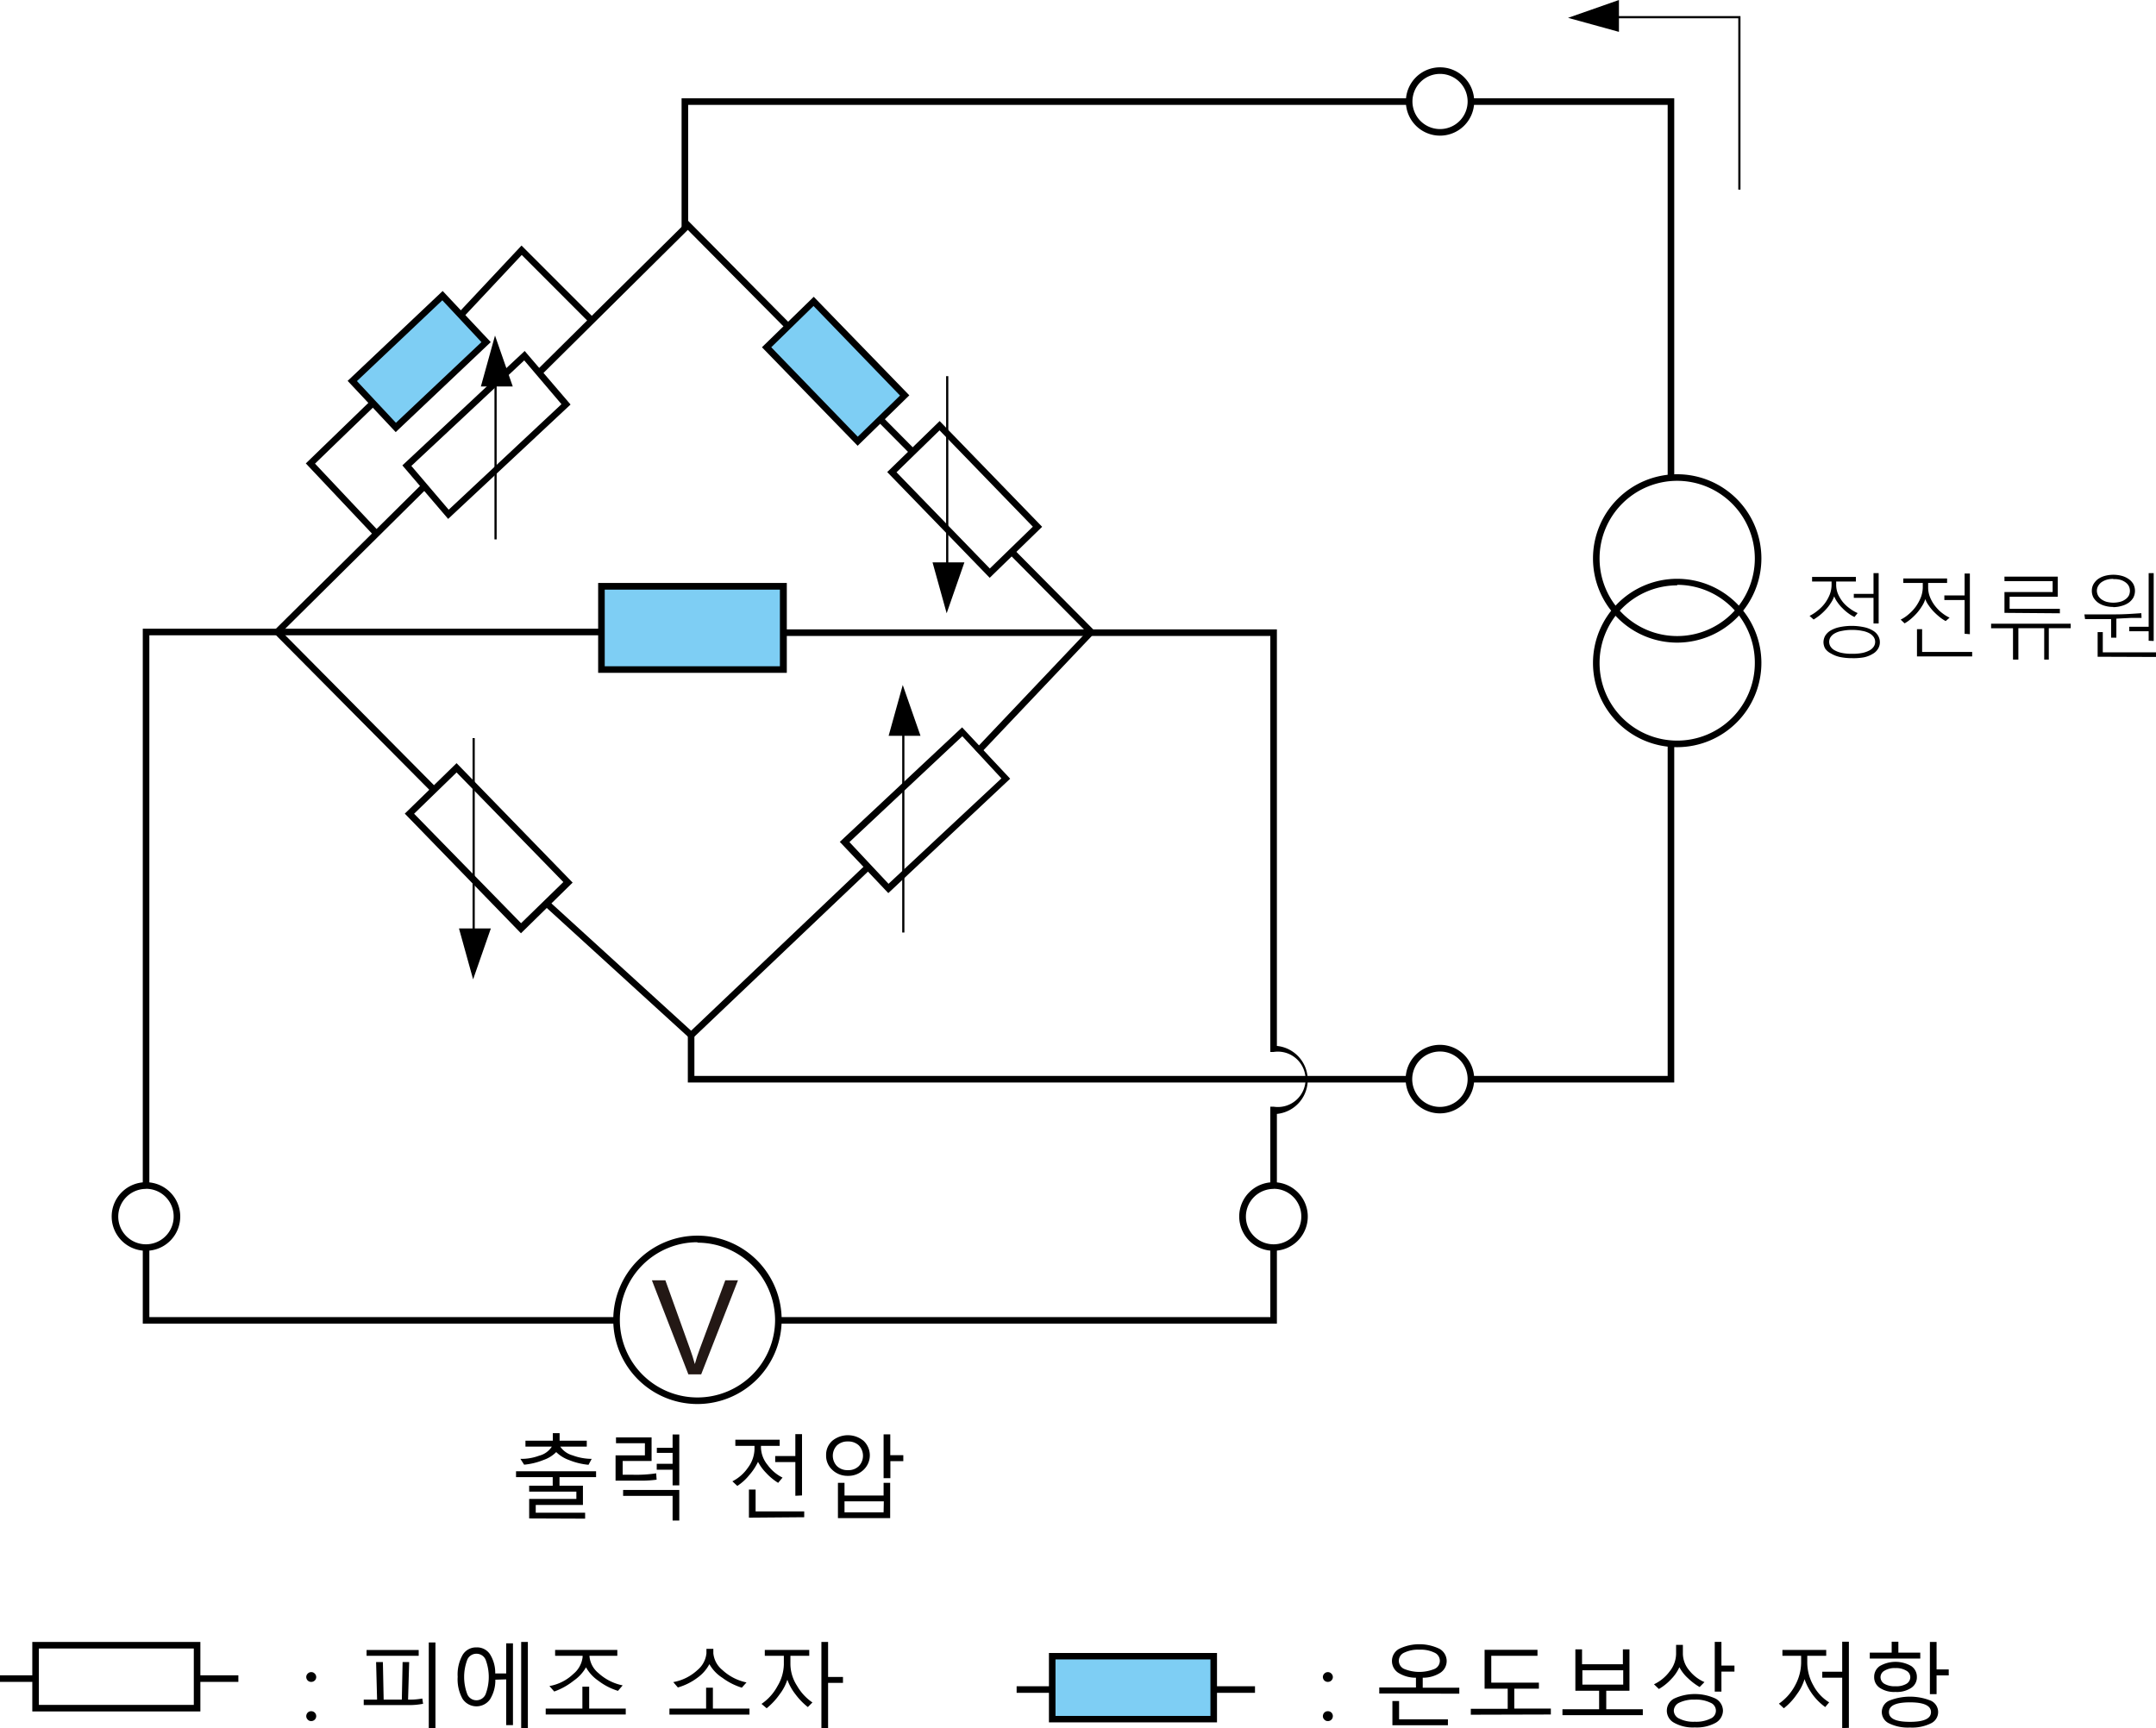 <svg xmlns="http://www.w3.org/2000/svg" viewBox="0 0 196.91 157.86"><defs><style>.cls-1{fill:#7ecef4;}.cls-2{fill:#231815;}</style></defs><path d="M35.64,125a3.13,3.13,0,1,1,3.12-3.12A3.12,3.12,0,0,1,35.64,125Zm0-5.65a2.53,2.53,0,1,0,2.52,2.53A2.52,2.52,0,0,0,35.64,119.34Z" transform="translate(-22.3 -10.75)"/><polygon points="34.17 48.95 27.93 42.33 33.84 36.61 34.26 37.04 28.77 42.35 34.6 48.54 34.17 48.95"/><polygon points="53.84 29.49 47.65 23.29 42.25 29.05 41.81 28.64 47.63 22.43 54.26 29.06 53.84 29.49"/><rect x="44.9" y="61.54" width="18.85" height="0.6" transform="translate(-50.09 45.4) rotate(-44.74)"/><polygon points="49.39 34.31 48.97 33.88 62.83 20.15 72.22 29.63 71.79 30.05 62.82 21 49.39 34.31"/><rect x="103.89" y="48.46" width="0.6" height="4.18" transform="translate(-27.68 77.29) rotate(-44.77)"/><polygon points="89.49 68.88 89.05 68.47 99.23 57.73 92.22 50.65 92.64 50.22 100.07 57.72 89.49 68.88"/><polygon points="63.13 94.97 49.72 82.74 50.12 82.3 63.12 94.15 79.07 78.98 79.48 79.42 63.13 94.97"/><rect x="54.47" y="65.53" width="0.6" height="20.28" transform="translate(-59.7 49.76) rotate(-44.76)"/><path d="M138.62,125a3.13,3.13,0,1,1,3.12-3.12A3.12,3.12,0,0,1,138.62,125Zm0-5.65a2.53,2.53,0,1,0,2.53,2.53A2.52,2.52,0,0,0,138.62,119.34Z" transform="translate(-22.3 -10.75)"/><polygon points="13.64 108.3 13.04 108.3 13.04 57.43 54.95 57.43 54.95 58.03 13.64 58.03 13.64 108.3"/><path d="M138.92,119h-.6v-7.16h.3a2.53,2.53,0,1,0,0-5h-.3v-38H93.78v-.6h45.14v38.05a3.12,3.12,0,0,1,0,6.21Z" transform="translate(-22.3 -10.75)"/><rect x="18.17" y="153.03" width="3.6" height="0.6"/><rect y="153.03" width="3.17" height="0.6"/><path d="M153.82,112.45a3.13,3.13,0,1,1,3.12-3.13A3.13,3.13,0,0,1,153.82,112.45Zm0-5.65a2.53,2.53,0,1,0,2.52,2.52A2.52,2.52,0,0,0,153.82,106.8Z" transform="translate(-22.3 -10.75)"/><path d="M153.82,23.14A3.12,3.12,0,1,1,156.94,20,3.12,3.12,0,0,1,153.82,23.14Zm0-5.64A2.52,2.52,0,1,0,156.34,20,2.52,2.52,0,0,0,153.82,17.5Z" transform="translate(-22.3 -10.75)"/><polygon points="128.7 98.88 62.82 98.88 62.82 94.56 63.42 94.56 63.42 98.28 128.7 98.28 128.7 98.88"/><polygon points="62.85 20.89 62.25 20.89 62.25 8.98 128.7 8.98 128.7 9.58 62.85 9.58 62.85 20.89"/><polygon points="45.21 30.65 43.92 35.3 46.83 35.3 45.21 30.65"/><polygon points="43.21 89.46 41.92 84.81 44.83 84.81 43.21 89.46"/><polygon points="86.46 56.02 85.17 51.37 88.08 51.37 86.46 56.02"/><polygon points="82.45 62.57 81.16 67.21 84.07 67.21 82.45 62.57"/><rect x="45.16" y="33.88" width="0.2" height="15.39"/><rect x="86.41" y="34.36" width="0.2" height="18.62"/><rect x="82.4" y="66.56" width="0.2" height="18.62"/><polygon points="143.21 1.63 147.86 2.91 147.86 0 143.21 1.63"/><polygon points="158.96 17.32 158.76 17.32 158.76 1.67 147.2 1.67 147.2 1.47 158.96 1.47 158.96 17.32"/><rect x="43.16" y="67.42" width="0.2" height="18.62"/><path d="M103.43,92.33,99,87.65l11.17-10.46,4.39,4.69Zm-3.55-4.66,3.57,3.81,10.31-9.63L110.19,78Z" transform="translate(-22.3 -10.75)"/><polygon class="cls-1" points="78.33 40.3 82.63 36.11 74.31 27.51 70.02 31.7 78.33 40.3"/><path d="M100.63,51.47l-8.74-9,4.73-4.61,8.73,9Zm-7.89-9,7.9,8.17,3.86-3.76-7.9-8.18Z" transform="translate(-22.3 -10.75)"/><path d="M112.69,63.53l-9.36-9.66,4.79-4.66,9.36,9.66Zm-8.51-9.64,8.52,8.79,3.93-3.82-8.52-8.8Z" transform="translate(-22.3 -10.75)"/><path d="M69.88,96,59.27,85.07,64,80.46,74.6,91.37ZM60.12,85.08l9.77,10,3.86-3.76L64,81.31Z" transform="translate(-22.3 -10.75)"/><path d="M63.23,58.15l-4.18-4.89L70.22,42.81l4.19,4.89Zm-3.36-4.84,3.41,4,10.3-9.64-3.4-4Z" transform="translate(-22.3 -10.75)"/><polygon class="cls-1" points="44.39 31.25 40.41 27 32.17 34.8 36.15 39.05 44.39 31.25"/><path d="M58.44,50.22l-4.39-4.68,8.68-8.21L67.12,42ZM54.9,45.56l3.56,3.81L66.27,42,62.7,38.18Z" transform="translate(-22.3 -10.75)"/><rect class="cls-1" x="54.93" y="53.54" width="16.62" height="7.62"/><path d="M94.16,72.21H76.93V64H94.16Zm-16.63-.6h16v-7h-16Z" transform="translate(-22.3 -10.75)"/><path d="M40.6,167.08H25.25v-6.35H40.6Zm-14.75-.6H40v-5.15H25.85Z" transform="translate(-22.3 -10.75)"/><path d="M175.48,69.45a7.69,7.69,0,1,1,7.69-7.69A7.7,7.7,0,0,1,175.48,69.45Zm0-14.78a7.09,7.09,0,1,0,7.09,7.09A7.1,7.1,0,0,0,175.48,54.67Z" transform="translate(-22.3 -10.75)"/><path d="M175.48,79a7.69,7.69,0,1,1,7.69-7.69A7.7,7.7,0,0,1,175.48,79Zm0-14.78a7.09,7.09,0,1,0,7.09,7.09A7.1,7.1,0,0,0,175.48,64.17Z" transform="translate(-22.3 -10.75)"/><polygon points="152.91 43.62 152.31 43.62 152.31 9.58 134.34 9.58 134.34 8.98 152.91 8.98 152.91 43.62"/><polygon points="152.91 98.88 134.34 98.88 134.34 98.28 152.31 98.28 152.31 68.11 152.91 68.11 152.91 98.88"/><path d="M86,139a7.69,7.69,0,1,1,7.69-7.69A7.7,7.7,0,0,1,86,139Zm0-14.78a7.09,7.09,0,1,0,7.09,7.09A7.1,7.1,0,0,0,86,124.26Z" transform="translate(-22.3 -10.75)"/><polygon points="116.62 120.91 71.05 120.91 71.05 120.31 116.02 120.31 116.02 113.94 116.62 113.94 116.62 120.91"/><polygon points="56.27 120.91 13.04 120.91 13.04 113.94 13.64 113.94 13.64 120.31 56.27 120.31 56.27 120.91"/><path class="cls-2" d="M85.17,136.29l-3.33-8.59h1.23l2.24,6.24q.27.75.45,1.41c.13-.47.28-.94.46-1.41l2.32-6.24H89.7l-3.36,8.59Z" transform="translate(-22.3 -10.75)"/><g id="日本語テキスト"><path d="M50.73,163.49a.4.4,0,0,1,.31.13.43.43,0,0,1,.14.32.42.42,0,0,1-.13.31.44.44,0,0,1-.32.13.44.44,0,0,1-.33-.13.46.46,0,0,1-.13-.31.43.43,0,0,1,.14-.32A.42.42,0,0,1,50.73,163.49Zm0,3.57a.45.45,0,1,1,0,.9.41.41,0,0,1-.32-.13.45.45,0,0,1-.14-.32.48.48,0,0,1,.13-.32A.44.44,0,0,1,50.73,167.06Z" transform="translate(-22.3 -10.75)"/><path d="M60.94,166.38a6.55,6.55,0,0,1-1.28.12H55.52V166h1.22l-.09-3.43h.62l.07,3.43H59l.07-3.43h.6L59.57,166a6.3,6.3,0,0,0,1.3-.1ZM55.78,162v-.53h4.76V162Zm5.68,6.65v-7.87h.61v7.87Z" transform="translate(-22.3 -10.75)"/><path d="M67.54,164.18a3.29,3.29,0,0,1-.49,1.8,1.52,1.52,0,0,1-2.51-.06,3.67,3.67,0,0,1-.44-2,3.63,3.63,0,0,1,.45-2,1.43,1.43,0,0,1,1.27-.69,1.41,1.41,0,0,1,1.22.61,3.18,3.18,0,0,1,.49,1.77h1v-2.75h.62v7.47h-.62v-4.18Zm-1.72-2.37a.9.9,0,0,0-.84.54,4.45,4.45,0,0,0,0,3.16.9.9,0,0,0,.84.55.91.91,0,0,0,.83-.55,4.45,4.45,0,0,0,0-3.16A.9.9,0,0,0,65.82,161.81Zm4.08,6.79v-7.87h.61v7.87Z" transform="translate(-22.3 -10.75)"/><path d="M72.14,167.36v-.54h3.35v-2h.62v2h3.34v.54Zm4-5.36v.07a2.23,2.23,0,0,0,.82,1.51,4.64,4.64,0,0,0,2.21,1.12l-.43.5a5.71,5.71,0,0,1-1.8-.93,3.63,3.63,0,0,1-1.12-1.22,3.69,3.69,0,0,1-1.11,1.21,6.17,6.17,0,0,1-1.79,1l-.44-.5a4.2,4.2,0,0,0,2.19-1.11,2.33,2.33,0,0,0,.84-1.53V162H73v-.54h5.68V162Z" transform="translate(-22.3 -10.75)"/><path d="M83.44,167.37v-.55h3.35v-1.91h.62v1.91h3.34v.55Zm3.65-4.61A3.61,3.61,0,0,1,86,164a5.46,5.46,0,0,1-1.79.89l-.42-.49A4.39,4.39,0,0,0,86,163.3a2.29,2.29,0,0,0,.82-1.53v-.41h.63v.41a2.25,2.25,0,0,0,.82,1.52,4.61,4.61,0,0,0,2.21,1.14l-.43.48a5.93,5.93,0,0,1-1.77-.9A3.54,3.54,0,0,1,87.09,162.76Z" transform="translate(-22.3 -10.75)"/><path d="M96.08,166.68a6.14,6.14,0,0,1-1.14-1.18,4.68,4.68,0,0,1-.73-1.32,4.41,4.41,0,0,1-.7,1.33,6.36,6.36,0,0,1-1.19,1.28l-.47-.4a4.55,4.55,0,0,0,1.45-1.61,4,4,0,0,0,.59-2V162H92.15v-.54h4.06V162H94.49v.79a3.71,3.71,0,0,0,.6,1.94,4.65,4.65,0,0,0,1.41,1.53Zm1.85-2.21v4.13h-.61v-7.87h.61v3.2h1.36v.54Z" transform="translate(-22.3 -10.75)"/><path d="M143.58,163.49a.42.42,0,0,1,.31.13.43.43,0,0,1,.14.32.42.42,0,0,1-.13.31.44.44,0,0,1-.32.13.44.44,0,0,1-.33-.13.46.46,0,0,1-.13-.31.43.43,0,0,1,.14-.32A.42.42,0,0,1,143.58,163.49Zm0,3.57a.44.44,0,0,1,.45.45.46.46,0,0,1-.13.32.44.44,0,0,1-.32.13.41.41,0,0,1-.32-.13.43.43,0,0,1-.14-.32.48.48,0,0,1,.13-.32A.44.44,0,0,1,143.58,167.06Z" transform="translate(-22.3 -10.75)"/><path d="M148.27,165.44v-.55h3.35V164a3,3,0,0,1-1.63-.46,1.28,1.28,0,0,1-.56-1.06,1.26,1.26,0,0,1,.66-1.12,4.24,4.24,0,0,1,3.68,0,1.28,1.28,0,0,1,.09,2.18,2.94,2.94,0,0,1-1.62.46v.91h3.34v.55Zm1.2,2.9v-2.21h.61v1.67h4.46v.54Zm2.46-6.9a2.91,2.91,0,0,0-1.38.27.81.81,0,0,0,0,1.49,3.66,3.66,0,0,0,2.76,0,.81.81,0,0,0,0-1.49A2.84,2.84,0,0,0,151.93,161.44Z" transform="translate(-22.3 -10.75)"/><path d="M156.63,167.38v-.54H160V165h-2.11v-3.55h4.83V162h-4.22v2.45h4.35V165H160.6v1.82h3.34v.54Z" transform="translate(-22.3 -10.75)"/><path d="M169,165.19v1.69h3.34v.54H165v-.54h3.35v-1.69h-2.17v-3.78h.61v1.36h3.73v-1.36h.6v3.78Zm1.55-1.87h-3.73v1.31h3.73Z" transform="translate(-22.3 -10.75)"/><path d="M177.53,164.85a5.48,5.48,0,0,1-1.07-.81,3.65,3.65,0,0,1-.78-1,3.81,3.81,0,0,1-.75,1.09,4.81,4.81,0,0,1-1.12.9l-.45-.43a3.78,3.78,0,0,0,1.44-1.19,2.61,2.61,0,0,0,.58-1.6V161H176v.83a2.4,2.4,0,0,0,.58,1.5,3.57,3.57,0,0,0,1.39,1.07Zm-.44,3.69a3.5,3.5,0,0,1-1.9-.43,1.25,1.25,0,0,1,0-2.2,4.51,4.51,0,0,1,3.8,0,1.28,1.28,0,0,1,.67,1.1,1.3,1.3,0,0,1-.67,1.11A3.59,3.59,0,0,1,177.09,168.54Zm0-2.54a3.05,3.05,0,0,0-1.42.28.84.84,0,0,0-.5.73.82.82,0,0,0,.51.73,2.86,2.86,0,0,0,1.41.28,2.9,2.9,0,0,0,1.42-.28.78.78,0,0,0,0-1.46A3,3,0,0,0,177.09,166Zm2.43-2.56v1.83h-.61v-4.54h.61v2.16h1.19v.55Z" transform="translate(-22.3 -10.75)"/><path d="M189,166.68a5.26,5.26,0,0,1-1.89-2.55,4.38,4.38,0,0,1-.7,1.38,5.63,5.63,0,0,1-1.19,1.28l-.45-.42a4.67,4.67,0,0,0,1.48-1.67,4.43,4.43,0,0,0,.55-2.08V162h-1.71v-.54h4V162h-1.73v.64a4.24,4.24,0,0,0,.56,2.07,4,4,0,0,0,1.44,1.54Zm1.55,1.92V164h-1.82v-.55h1.82v-2.74h.61v7.87Z" transform="translate(-22.3 -10.75)"/><path d="M193.07,162.25v-.54h2v-1h.61v1h2v.54Zm2.34,3.05a2.37,2.37,0,0,1-1.42-.37,1.16,1.16,0,0,1-.52-1,1.18,1.18,0,0,1,.52-1,2.88,2.88,0,0,1,2.86,0,1.18,1.18,0,0,1,.52,1,1.15,1.15,0,0,1-.52,1A2.37,2.37,0,0,1,195.41,165.3Zm0-2.18a1.77,1.77,0,0,0-1,.24.68.68,0,0,0-.36.6.71.71,0,0,0,.36.6,1.86,1.86,0,0,0,1,.22,1.82,1.82,0,0,0,1-.22.71.71,0,0,0,.36-.6.68.68,0,0,0-.36-.6A1.77,1.77,0,0,0,195.42,163.12Zm1.33,5.43a3.93,3.93,0,0,1-1.91-.38,1.14,1.14,0,0,1,0-2.07,5.11,5.11,0,0,1,3.82,0,1.14,1.14,0,0,1,0,2.07A3.89,3.89,0,0,1,196.75,168.55Zm0-2.3c-1.28,0-1.92.29-1.92.89s.64.89,1.92.89,1.92-.3,1.92-.89S198,166.25,196.75,166.25Zm2.43-2.46v1.71h-.61v-4.77h.61v2.51h1.11v.55Z" transform="translate(-22.3 -10.75)"/><path d="M191.67,67.11a3.35,3.35,0,0,1-.56-.34,3.89,3.89,0,0,1-.53-.46,3.24,3.24,0,0,1-.45-.53,2.24,2.24,0,0,1-.31-.56,2.51,2.51,0,0,1-.31.61,3.68,3.68,0,0,1-.46.6,5.18,5.18,0,0,1-.54.51,5.48,5.48,0,0,1-.57.4l-.37-.33a4.11,4.11,0,0,0,.77-.51,3.63,3.63,0,0,0,.64-.66,3.68,3.68,0,0,0,.44-.8,2.51,2.51,0,0,0,.16-.9v-.27H187.8v-.42h4v.42H190v.27a2.22,2.22,0,0,0,.16.85,3.29,3.29,0,0,0,.44.74,3.22,3.22,0,0,0,.63.59,3.41,3.41,0,0,0,.73.43Zm-.21,3.76a5.34,5.34,0,0,1-1.13-.11,2.74,2.74,0,0,1-.81-.32A1.44,1.44,0,0,1,189,70a1.21,1.21,0,0,1-.16-.59,1.24,1.24,0,0,1,.16-.59,1.44,1.44,0,0,1,.48-.47,2.74,2.74,0,0,1,.81-.31,5.38,5.38,0,0,1,2.26,0,2.57,2.57,0,0,1,.8.31,1.28,1.28,0,0,1,.48.47,1.14,1.14,0,0,1,.16.59,1.11,1.11,0,0,1-.16.59,1.28,1.28,0,0,1-.48.47,2.57,2.57,0,0,1-.8.32A5.34,5.34,0,0,1,191.46,70.87Zm0-2.58a4.22,4.22,0,0,0-.94.09,2,2,0,0,0-.66.23,1.08,1.08,0,0,0-.38.35.8.8,0,0,0,0,.84,1,1,0,0,0,.38.35,2.29,2.29,0,0,0,.66.24,4.28,4.28,0,0,0,.94.08,4.39,4.39,0,0,0,.94-.08,2.4,2.4,0,0,0,.66-.24,1.08,1.08,0,0,0,.38-.35.79.79,0,0,0,0-.84,1.18,1.18,0,0,0-.38-.35,2.12,2.12,0,0,0-.66-.23A4.35,4.35,0,0,0,191.46,68.29Zm1.95-.59V65.36h-1.8V65h1.8V63.1h.47v4.6Z" transform="translate(-22.3 -10.75)"/><path d="M200,67.48a3.61,3.61,0,0,1-.54-.36,6.37,6.37,0,0,1-.55-.5,4.1,4.1,0,0,1-.46-.57,2.2,2.2,0,0,1-.31-.58,2.45,2.45,0,0,1-.3.64,4.61,4.61,0,0,1-.46.63,5.8,5.8,0,0,1-.56.55,3.73,3.73,0,0,1-.57.4l-.36-.34a3.33,3.33,0,0,0,.74-.5,3.91,3.91,0,0,0,.65-.7,4.12,4.12,0,0,0,.46-.85,2.67,2.67,0,0,0,.17-.92V64h-1.78v-.41h4V64H198.4v.43a2.41,2.41,0,0,0,.08.6,2.83,2.83,0,0,0,.23.57,3.42,3.42,0,0,0,.33.51,4.48,4.48,0,0,0,.41.45,4.58,4.58,0,0,0,.45.35,3.11,3.11,0,0,0,.46.26Zm-2.62,3.23V68.22h.47V70.3h4.57v.41Zm4.35-2.07V65.56h-1.85v-.42h1.85v-2h.48v5.54Z" transform="translate(-22.3 -10.75)"/><path d="M206.15,71V68.14h-2v-.42h7.27v.41h-2V71H209V68.13h-2.36V71Zm-.78-4.27v-1.9h4.4v-1h-4.4v-.41h4.87v1.84h-4.4v1.1h4.59v.41Z" transform="translate(-22.3 -10.75)"/><path d="M217.89,67.19l-.9,0-1.4.07V69h-.48v-1.7l-1.38,0-1,0-.06-.43h1.46l1.36,0c.85,0,1.65-.06,2.38-.11Zm-2.58-1a2.68,2.68,0,0,1-.76-.1,2,2,0,0,1-.63-.29,1.67,1.67,0,0,1-.42-.46,1.29,1.29,0,0,1-.15-.62,1.23,1.23,0,0,1,.15-.61,1.58,1.58,0,0,1,.42-.47,2,2,0,0,1,.63-.29,3,3,0,0,1,1.53,0,2,2,0,0,1,.63.29,1.44,1.44,0,0,1,.43.46,1.36,1.36,0,0,1,0,1.24,1.53,1.53,0,0,1-.42.46,2,2,0,0,1-.63.29A2.78,2.78,0,0,1,215.31,66.21Zm0-2.56a2,2,0,0,0-.62.08,1.72,1.72,0,0,0-.47.23,1.1,1.1,0,0,0-.3.35.92.92,0,0,0-.11.43,1,1,0,0,0,.11.43,1.07,1.07,0,0,0,.3.34,1.58,1.58,0,0,0,.47.23,2.48,2.48,0,0,0,1.25,0,1.34,1.34,0,0,0,.48-.23,1,1,0,0,0,.31-.34,1,1,0,0,0,0-.86,1,1,0,0,0-.31-.35,1.53,1.53,0,0,0-.48-.23A2.09,2.09,0,0,0,215.31,63.65Zm-1.43,7.11V68.49h.47v1.85h4.86v.42Zm4.66-1.46v-.87h-1.77V68h1.77V63.1H219v6.2Z" transform="translate(-22.3 -10.75)"/><path d="M70.63,149.45v-1.78h4.31V147H70.63v-.54h2.15v-.78H69.43v-.54h7.31v.54H73.4v.78h2.14v1.76H71.23v.71h4.51v.54Zm5.42-4.9a6.2,6.2,0,0,1-1.77-.43,3.2,3.2,0,0,1-1.18-.73,3,3,0,0,1-1.16.72,6.2,6.2,0,0,1-1.77.43l-.34-.53a4.66,4.66,0,0,0,1.71-.29,1.94,1.94,0,0,0,1.16-.83H70.29v-.54h2.5v-.69h.62v.69h2.48v.54H73.47a2,2,0,0,0,1.13.8,5.09,5.09,0,0,0,1.74.32Z" transform="translate(-22.3 -10.75)"/><path d="M82.27,145.91A10.65,10.65,0,0,1,81,146c-.4,0-1.23,0-2.48,0v-2.31H81.2v-1.11H78.56v-.53h3.25v2.15H79.17v1.26h1a12,12,0,0,0,2.06-.13Zm1.46,3.73v-2.25H79.21v-.54h5.13v2.79ZM82.28,145v-.54h1.45v-1H82.29V143h1.44v-1.22h.61v4.65h-.61V145Z" transform="translate(-22.3 -10.75)"/><path d="M93.37,146.2a5.22,5.22,0,0,1-1.11-.92,4.31,4.31,0,0,1-.73-1,5.21,5.21,0,0,1-.79,1.2,4.65,4.65,0,0,1-1.1,1l-.45-.42a3.81,3.81,0,0,0,1.43-1.26,2.94,2.94,0,0,0,.59-1.69v-.29H89.46v-.56h4.05v.56H91.8V143a2.62,2.62,0,0,0,.61,1.57,3.73,3.73,0,0,0,1.36,1.15Zm-2.67,3.18v-2.57h.61v2h4.44v.53Zm4.24-2V144.3H93.1v-.55h1.84v-2h.61v5.6Z" transform="translate(-22.3 -10.75)"/><path d="M99.74,145.56A2,2,0,0,1,98.3,145a1.74,1.74,0,0,1-.55-1.32,1.71,1.71,0,0,1,.55-1.31,2.25,2.25,0,0,1,2.88,0,1.82,1.82,0,0,1,0,2.63A2,2,0,0,1,99.74,145.56Zm0-3.14a1.4,1.4,0,0,0-1,.36,1.37,1.37,0,0,0,0,1.89,1.37,1.37,0,0,0,1,.37,1.35,1.35,0,0,0,1-.37,1.37,1.37,0,0,0,0-1.89A1.4,1.4,0,0,0,99.74,142.42Zm-.91,7V146.2h.6v1.16H103V146.2h.6v3.22Zm4.19-1.53H99.43v1H103Zm.6-3.67v1.55H103v-4h.61v1.9h1.19v.55Z" transform="translate(-22.3 -10.75)"/><rect x="111.02" y="154.03" width="3.6" height="0.6"/><rect x="92.85" y="154.03" width="3.17" height="0.6"/><rect class="cls-1" x="96.1" y="151.29" width="14.75" height="5.75"/><path d="M133.45,168.08H118.1v-6.34h15.35Zm-14.75-.59h14.15v-5.16H118.7Z" transform="translate(-22.3 -10.75)"/></g></svg>